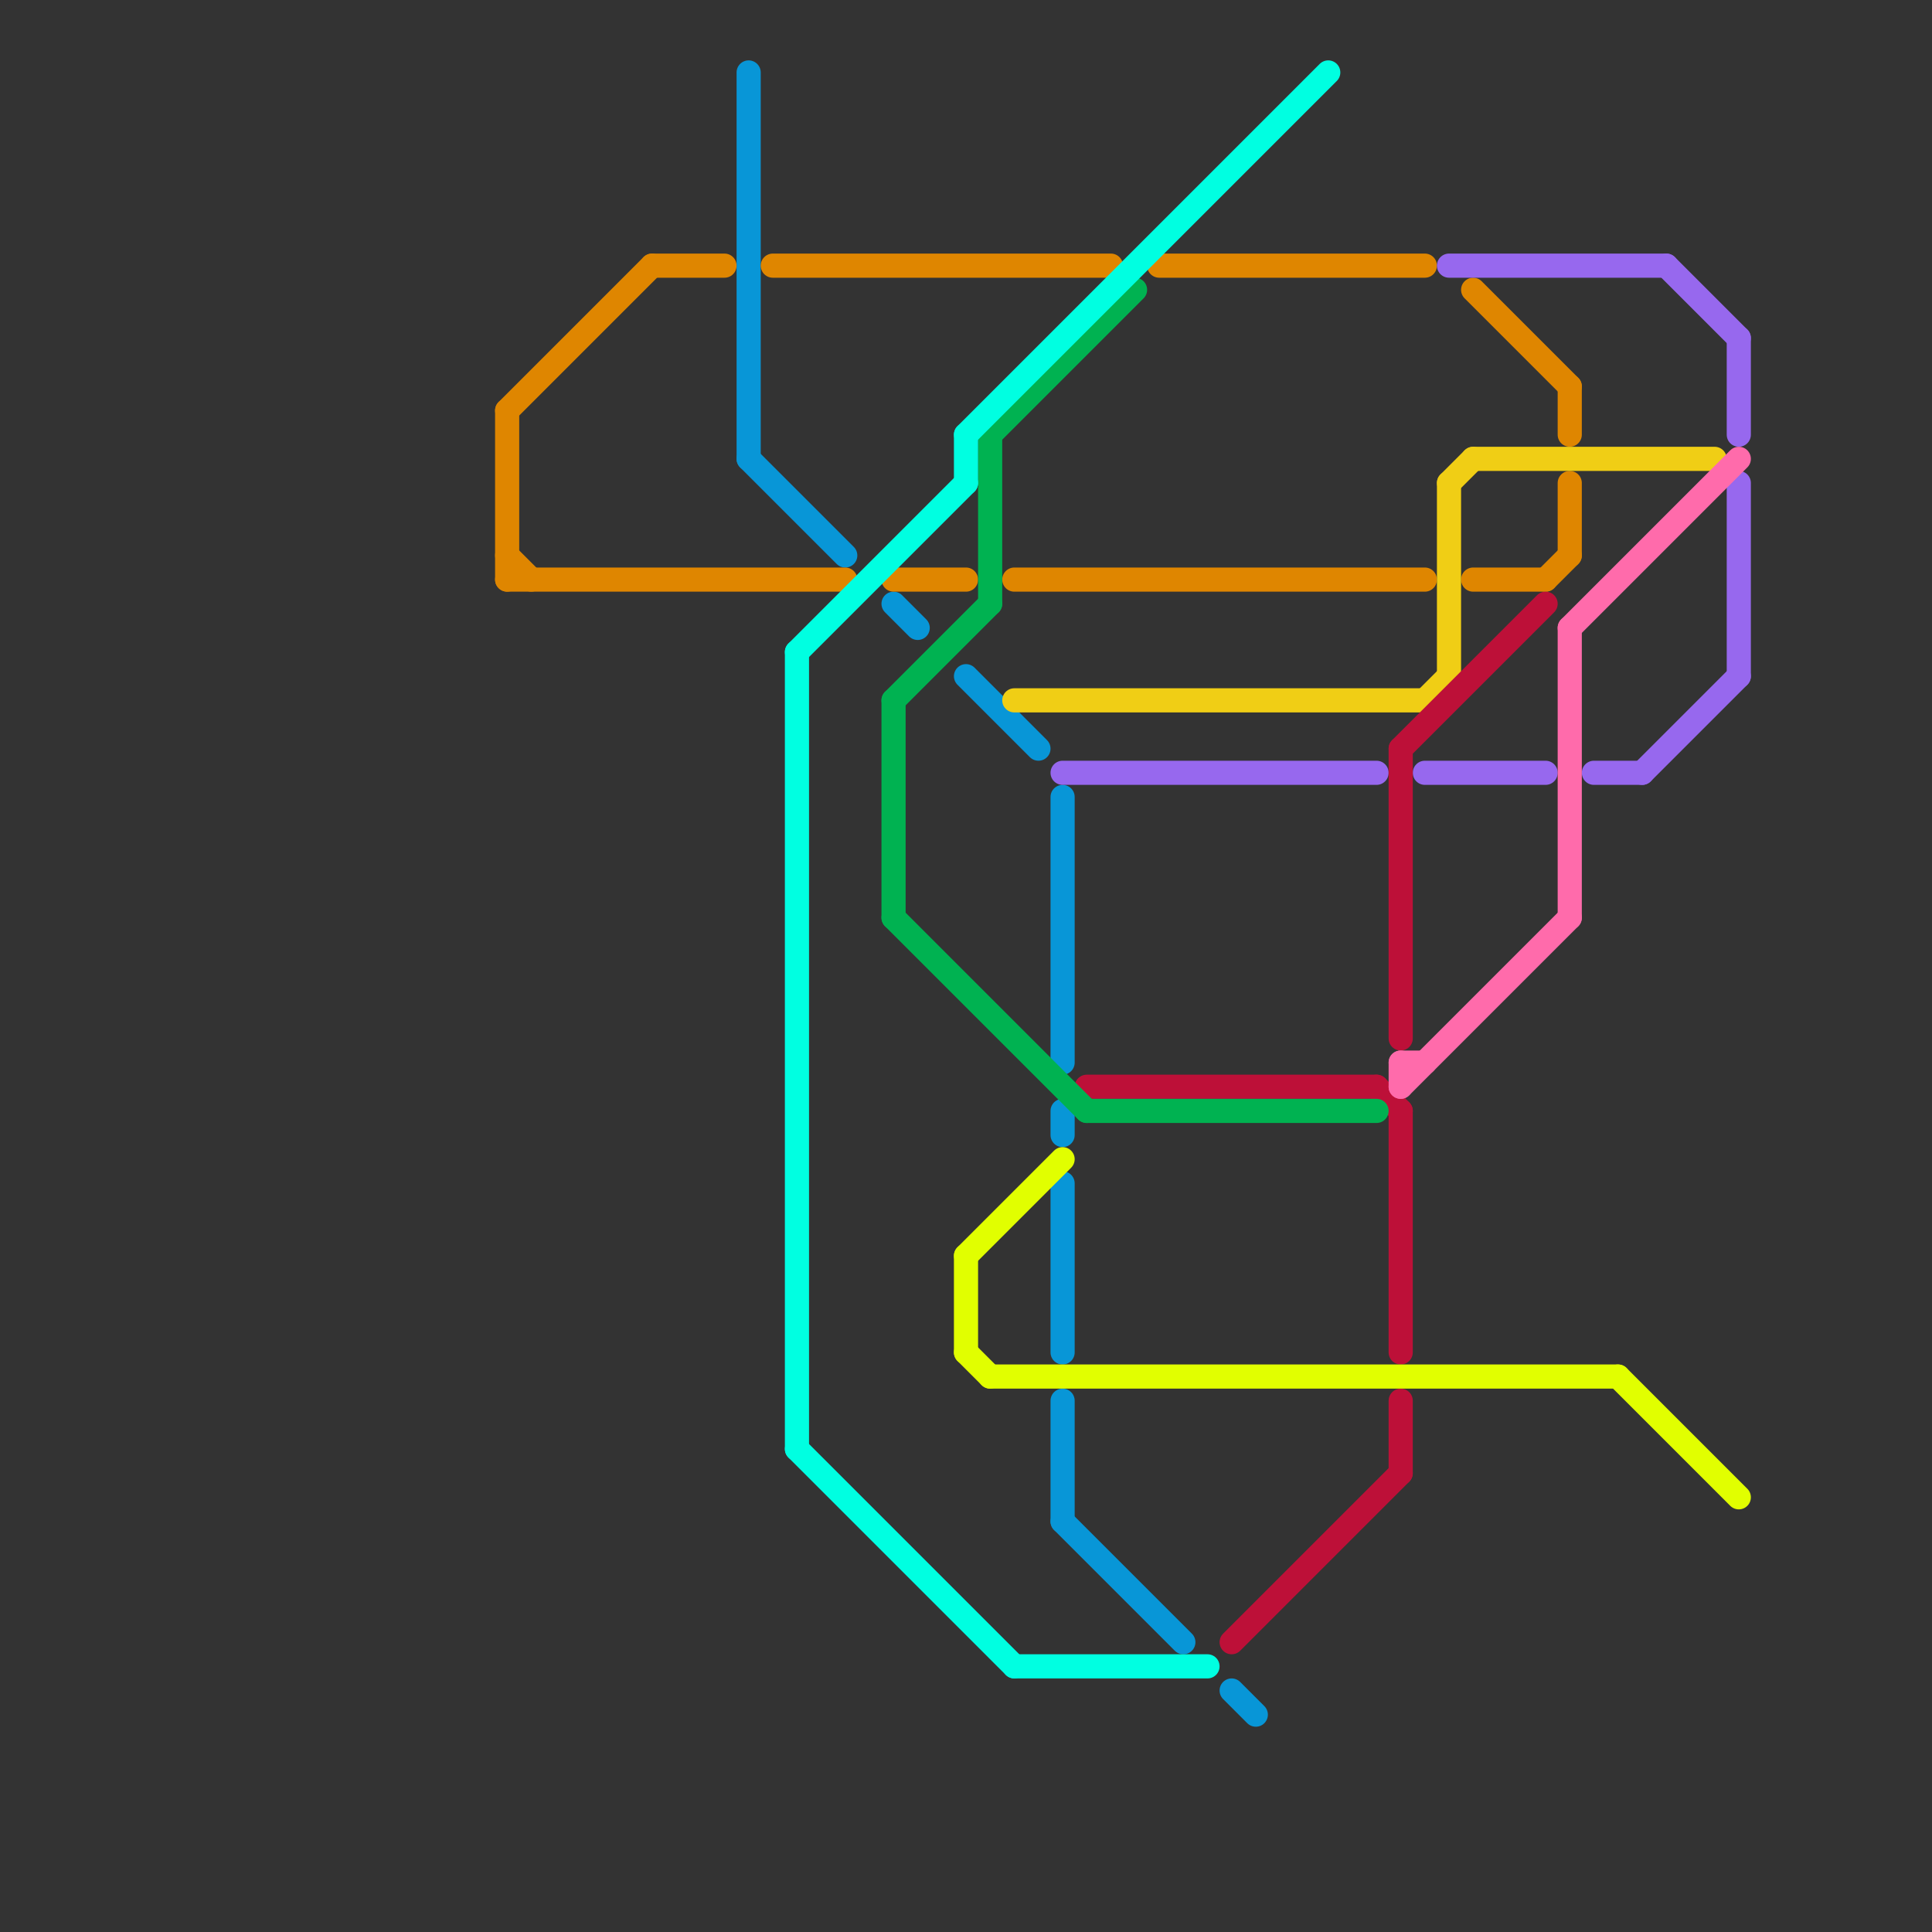 
<svg version="1.1" xmlns="http://www.w3.org/2000/svg" viewBox="0 0 80 80">
<rect x="0" y="0" width="80" height="80" fill="#333333" stroke="none"/>
<style>text { font: 1px Helvetica; font-weight: 600; white-space: pre; dominant-baseline: central; } line { stroke-width: 1; fill: none; stroke-linecap: round; stroke-linejoin: round; } .c0 { stroke: #0896d7 } .c1 { stroke: #df8600 } .c2 { stroke: #f0ce15 } .c3 { stroke: #9768ee } .c4 { stroke: #bd1038 } .c5 { stroke: #00b251 } .c6 { stroke: #00ffe1 } .c7 { stroke: #ff6bab } .c8 { stroke: #e1ff00 } .w1 { stroke-width: 1; }</style><defs><g id="wm-xf"><circle r="1.2" fill="#000"/><circle r="0.9" fill="#fff"/><circle r="0.6" fill="#000"/><circle r="0.3" fill="#fff"/></g><g id="wm"><circle r="0.6" fill="#000"/><circle r="0.3" fill="#fff"/></g></defs><line class="c0 " x1="44" y1="49" x2="44" y2="56"/><line class="c0 " x1="37" y1="25" x2="38" y2="26"/><line class="c0 " x1="51" y1="70" x2="52" y2="71"/><line class="c0 " x1="44" y1="58" x2="44" y2="63"/><line class="c0 " x1="44" y1="46" x2="44" y2="47"/><line class="c0 " x1="44" y1="33" x2="44" y2="44"/><line class="c0 " x1="44" y1="63" x2="49" y2="68"/><line class="c0 " x1="31" y1="19" x2="35" y2="23"/><line class="c0 " x1="40" y1="28" x2="43" y2="31"/><line class="c0 " x1="31" y1="3" x2="31" y2="19"/><line class="c1 " x1="27" y1="11" x2="30" y2="11"/><line class="c1 " x1="21" y1="17" x2="27" y2="11"/><line class="c1 " x1="64" y1="24" x2="65" y2="23"/><line class="c1 " x1="48" y1="11" x2="59" y2="11"/><line class="c1 " x1="61" y1="24" x2="64" y2="24"/><line class="c1 " x1="37" y1="24" x2="40" y2="24"/><line class="c1 " x1="65" y1="16" x2="65" y2="18"/><line class="c1 " x1="61" y1="12" x2="65" y2="16"/><line class="c1 " x1="21" y1="17" x2="21" y2="24"/><line class="c1 " x1="21" y1="24" x2="35" y2="24"/><line class="c1 " x1="21" y1="23" x2="22" y2="24"/><line class="c1 " x1="65" y1="20" x2="65" y2="23"/><line class="c1 " x1="42" y1="24" x2="59" y2="24"/><line class="c1 " x1="32" y1="11" x2="46" y2="11"/><line class="c2 " x1="61" y1="19" x2="71" y2="19"/><line class="c2 " x1="59" y1="29" x2="60" y2="28"/><line class="c2 " x1="42" y1="29" x2="59" y2="29"/><line class="c2 " x1="60" y1="20" x2="60" y2="28"/><line class="c2 " x1="60" y1="20" x2="61" y2="19"/><line class="c3 " x1="68" y1="32" x2="72" y2="28"/><line class="c3 " x1="72" y1="20" x2="72" y2="28"/><line class="c3 " x1="72" y1="14" x2="72" y2="18"/><line class="c3 " x1="44" y1="32" x2="57" y2="32"/><line class="c3 " x1="69" y1="11" x2="72" y2="14"/><line class="c3 " x1="59" y1="32" x2="64" y2="32"/><line class="c3 " x1="60" y1="11" x2="69" y2="11"/><line class="c3 " x1="66" y1="32" x2="68" y2="32"/><line class="c4 " x1="58" y1="58" x2="58" y2="61"/><line class="c4 " x1="51" y1="68" x2="58" y2="61"/><line class="c4 " x1="58" y1="46" x2="58" y2="56"/><line class="c4 " x1="45" y1="45" x2="57" y2="45"/><line class="c4 " x1="58" y1="31" x2="58" y2="43"/><line class="c4 " x1="58" y1="31" x2="64" y2="25"/><line class="c4 " x1="57" y1="45" x2="58" y2="46"/><line class="c5 " x1="37" y1="29" x2="41" y2="25"/><line class="c5 " x1="37" y1="29" x2="37" y2="38"/><line class="c5 " x1="37" y1="38" x2="45" y2="46"/><line class="c5 " x1="41" y1="18" x2="41" y2="25"/><line class="c5 " x1="41" y1="18" x2="47" y2="12"/><line class="c5 " x1="45" y1="46" x2="57" y2="46"/><line class="c6 " x1="42" y1="69" x2="50" y2="69"/><line class="c6 " x1="33" y1="60" x2="42" y2="69"/><line class="c6 " x1="33" y1="27" x2="33" y2="60"/><line class="c6 " x1="40" y1="18" x2="55" y2="3"/><line class="c6 " x1="40" y1="18" x2="40" y2="20"/><line class="c6 " x1="33" y1="27" x2="40" y2="20"/><line class="c7 " x1="58" y1="44" x2="59" y2="44"/><line class="c7 " x1="65" y1="26" x2="65" y2="38"/><line class="c7 " x1="65" y1="26" x2="72" y2="19"/><line class="c7 " x1="58" y1="44" x2="58" y2="45"/><line class="c7 " x1="58" y1="45" x2="65" y2="38"/><line class="c8 " x1="40" y1="52" x2="40" y2="56"/><line class="c8 " x1="41" y1="57" x2="67" y2="57"/><line class="c8 " x1="40" y1="52" x2="44" y2="48"/><line class="c8 " x1="67" y1="57" x2="72" y2="62"/><line class="c8 " x1="40" y1="56" x2="41" y2="57"/>
</svg>
